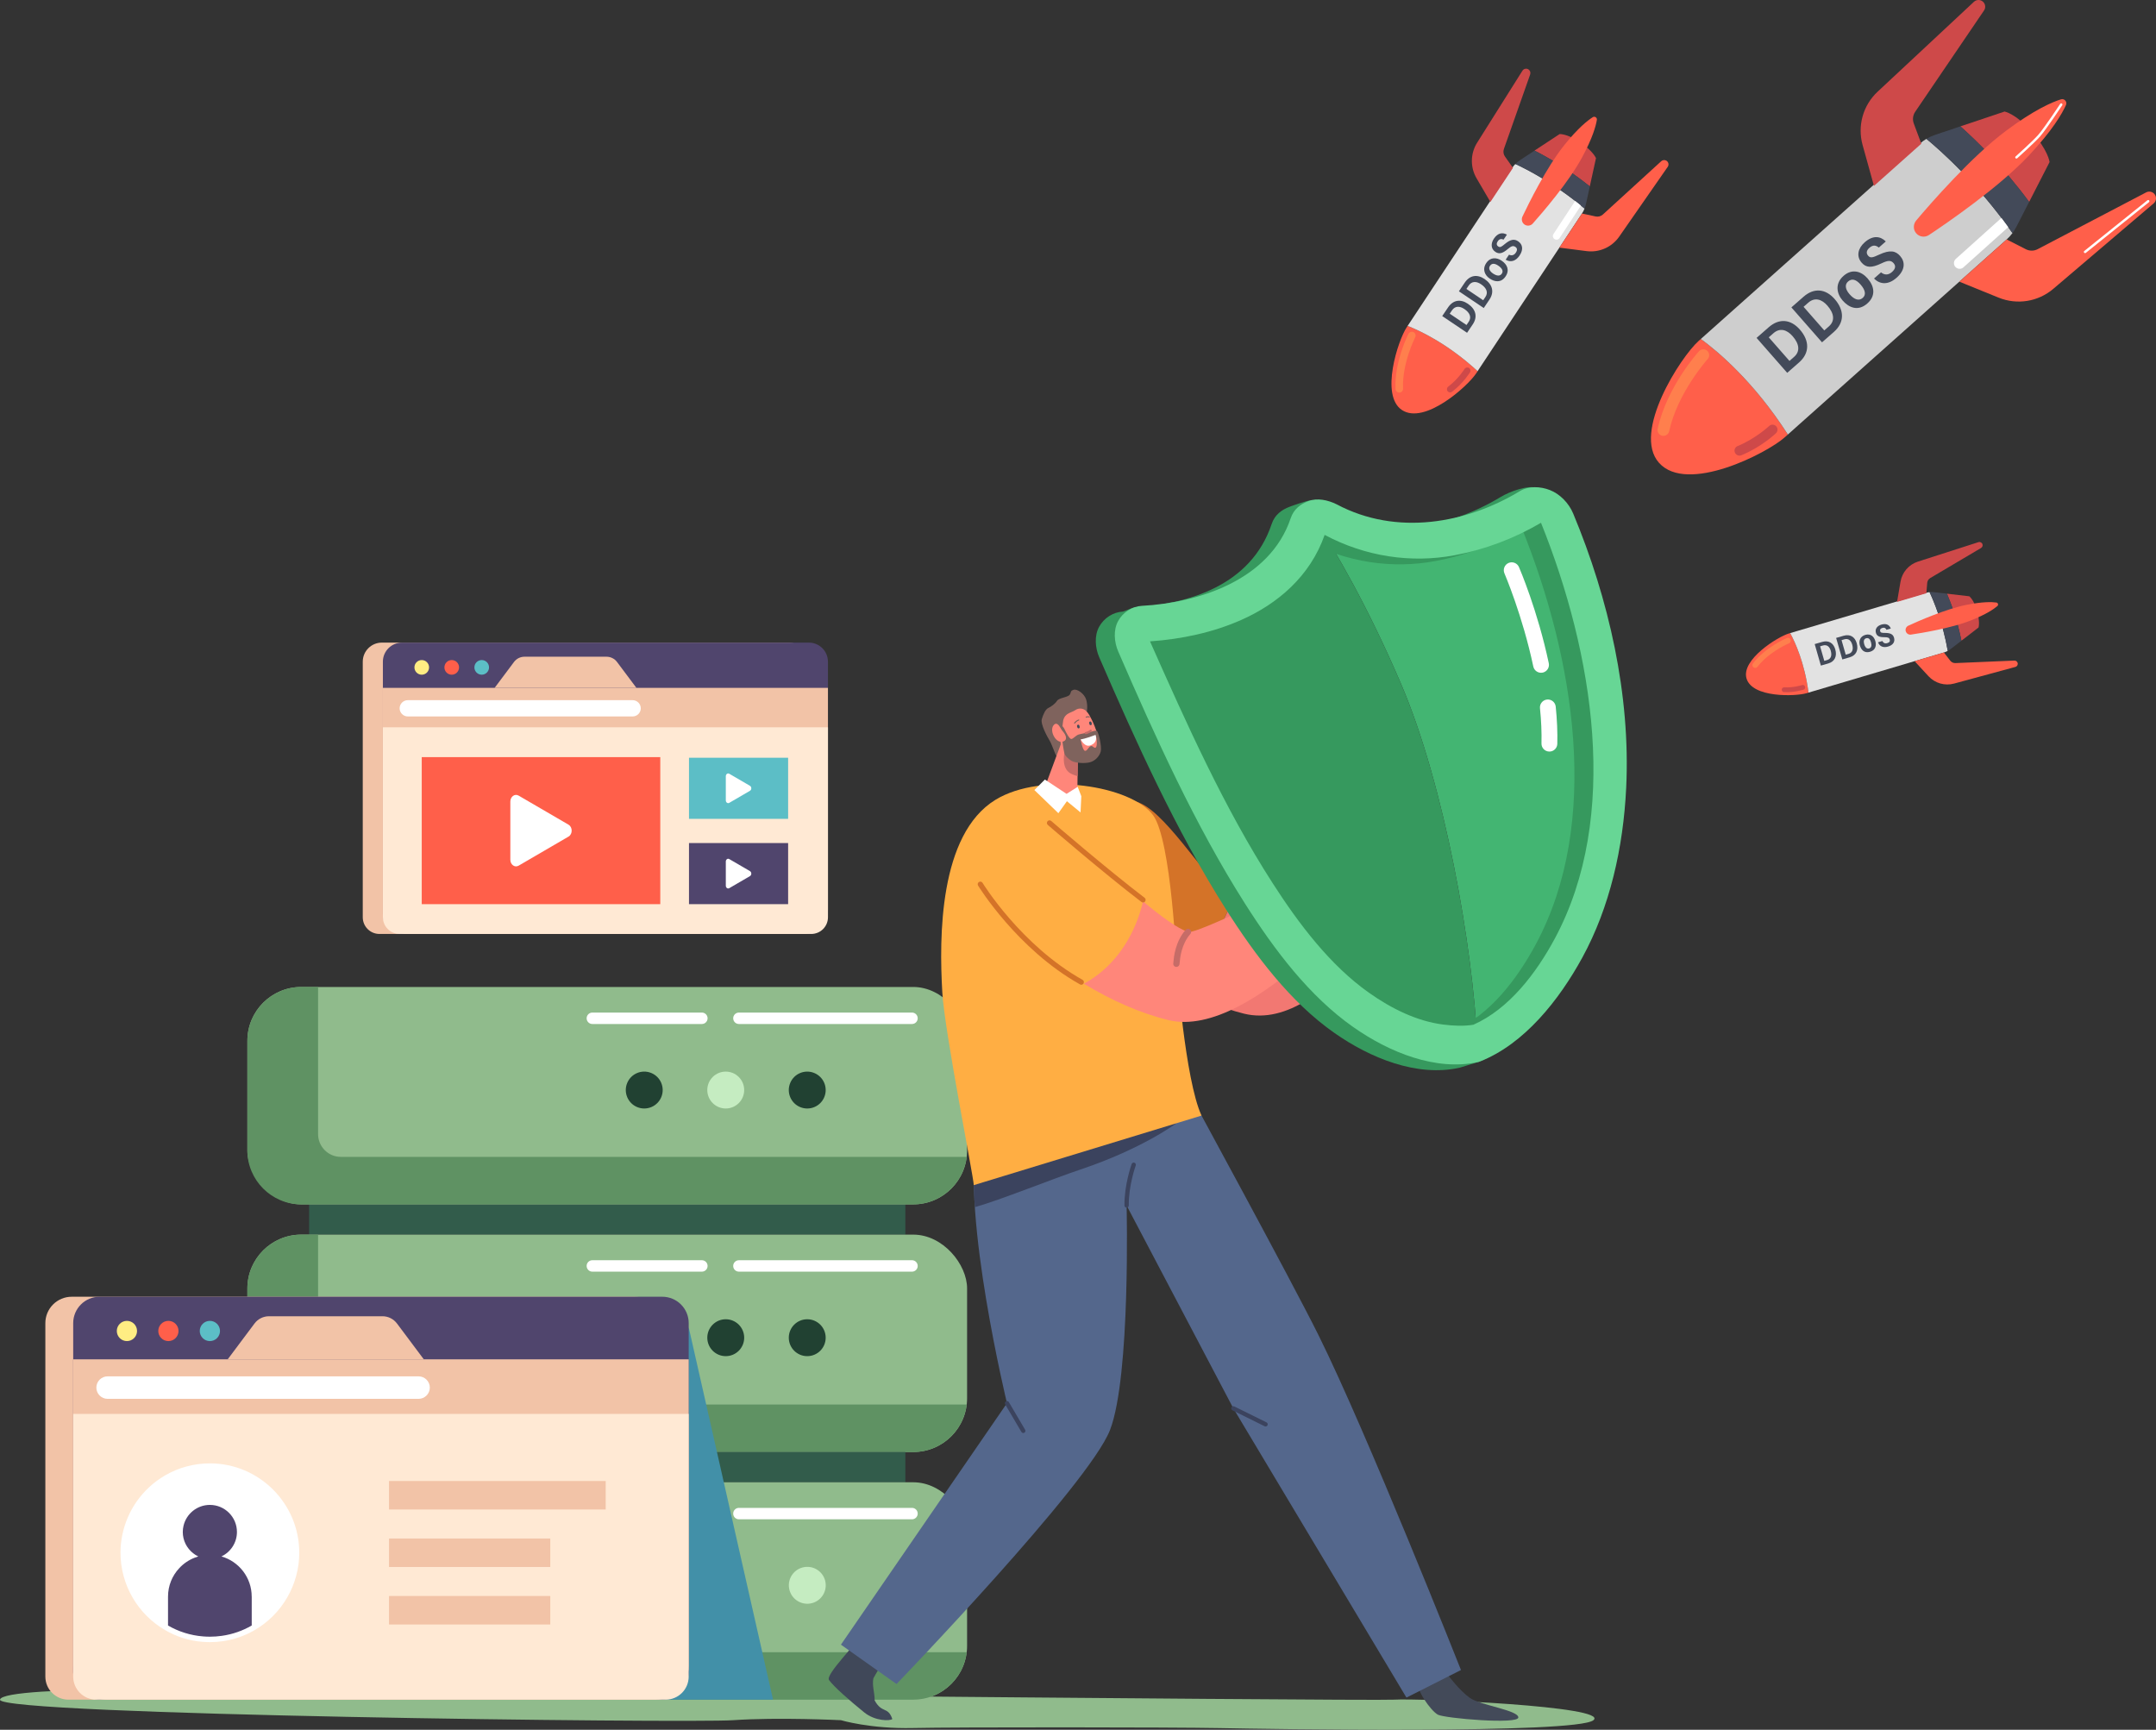 <?xml version="1.0" encoding="UTF-8"?> <svg xmlns="http://www.w3.org/2000/svg" id="Layer_2" data-name="Layer 2" viewBox="0 0 1425.86 1143.97"><rect x="0" y="0" width="1425.86" height="1143.97" fill="#333333" stroke="none"/><defs><style> .cls-1 { fill: #5f9263; } .cls-2 { fill: #fff; } .cls-3 { fill: #5cbec6; } .cls-4 { fill: #214132; } .cls-5 { fill: #54678c; } .cls-6 { fill: #e2e2e2; } .cls-7 { fill: #f2c3a7; } .cls-8 { fill: #f27872; } .cls-9 { fill: #ffae43; } .cls-10 { fill: #d47328; } .cls-11 { fill: #c66c67; } .cls-12 { fill: #67d695; } .cls-13 { fill: #325c4b; } .cls-14 { fill: #ffed83; } .cls-15 { fill: #7f635d; } .cls-16 { fill: #50456d; } .cls-17 { fill: #ff7f4d; } .cls-18 { fill: #c5ecc1; } .cls-19 { fill: #ffe9d4; } .cls-20 { fill: #404859; } .cls-21 { fill: #cecece; } .cls-22 { fill: #4290a8; } .cls-23 { fill: #3b435e; } .cls-24 { fill: #90bb8c; } .cls-25 { fill: #ff867a; } .cls-26 { fill: #43b572; } .cls-27 { fill: #ce4949; } .cls-28 { fill: #ff5f4a; } .cls-29 { fill: #434a59; } .cls-30 { fill: #36995e; } </style></defs><g id="Layer_1-2" data-name="Layer 1"><g><g><g><path class="cls-28" d="m1182.4,287.37l-2.14,1.9c-11.74,10.46-64.53,37.63-83.08,16.81-18.01-20.2,14.47-70.15,26.21-80.62l1.45-1.3c11.61,8.52,35.29,28.47,57.56,63.19Z"></path><path class="cls-21" d="m1124.84,224.17l144.99-129.26c1.3-1.16,2.7-2.19,4.18-3.09,9.29,7.68,34.07,29.6,56.93,62.34-1.14,1.53-2.43,2.94-3.85,4.21l-118.49,105.63-20.65,18.41-5.55,4.95c-22.28-34.72-45.95-54.68-57.56-63.19Z"></path></g><g><path class="cls-27" d="m1296.5,83.57l29.21-9.8s7.29,1.32,17.61,12.89c11.25,12.62,12.16,20.5,12.16,20.5l-13.51,26.37c-17.14-23.24-34.69-40.36-45.46-49.95Z"></path><path class="cls-29" d="m1330.95,154.17c-22.86-32.74-47.64-54.66-56.93-62.34,1.76-1.06,3.64-1.94,5.6-2.6l16.89-5.67c10.77,9.59,28.32,26.71,45.46,49.95l-8.55,16.67c-.71,1.39-1.54,2.72-2.47,3.97Z"></path></g><path class="cls-28" d="m1275.7,155.43c-2.78,1.85-6.54,1.27-8.63-1.39-1.91-2.43-1.76-5.89.23-8.26,9.66-11.44,36.61-42.36,59.67-59.5,18.32-13.62,29.99-18.69,36.03-20.58,2.25-.71,4.29,1.58,3.33,3.74-2.57,5.78-8.95,16.79-24.57,33.44-19.73,21.01-53.69,44.33-66.06,52.55Z"></path><path class="cls-28" d="m1295.79,186.28l26.03,10.57c12.18,4.94,26.09,2.7,36.1-5.82l66.38-56.51c1.89-1.61,2.09-4.46.43-6.32h0c-1.35-1.52-3.56-1.92-5.36-.98l-71.78,37.57c-2.44,1.28-5.35,1.29-7.8.04l-12.7-6.47-31.3,27.91Z"></path><path class="cls-27" d="m1239.33,122.94l-7.52-27.07c-3.52-12.66.3-26.23,9.91-35.2l63.73-59.48c1.82-1.7,4.67-1.56,6.33.29h0c1.35,1.52,1.5,3.76.36,5.43l-45.53,67.01c-1.55,2.28-1.9,5.17-.94,7.75l4.98,13.36-31.3,27.91Z"></path><path class="cls-2" d="m1333.32,104.84c-.13-.04-.25-.12-.35-.23-.3-.33-.27-.84.06-1.13.12-.1,11.71-10.53,15.06-14.41,4.01-4.65,14.32-20.2,14.42-20.36.24-.37.74-.47,1.11-.23.37.24.47.74.23,1.11-.43.64-10.47,15.79-14.55,20.52-3.42,3.96-14.73,14.12-15.21,14.55-.22.2-.52.25-.78.17Z"></path><path class="cls-2" d="m1378.7,167.37c-.15-.05-.28-.13-.38-.26-.28-.35-.22-.85.12-1.13l41.74-33.52c.35-.28.85-.22,1.13.12.28.35.22.85-.12,1.13l-41.74,33.52c-.22.18-.5.22-.75.14Z"></path><path class="cls-2" d="m1298.5,176.82c-1.03.92-2.43,1.18-3.66.78-.62-.2-1.19-.55-1.65-1.07-1.39-1.54-1.26-3.92.28-5.31l30.17-27.09c1.5,1.98,3,4,4.49,6.07l-29.64,26.62Z"></path><path class="cls-17" d="m1098.92,288.06c.12.04.24.07.36.1,2.09.45,4.15-.87,4.61-2.96,5.53-25.43,25.27-47.51,25.47-47.73,1.43-1.59,1.31-4.04-.28-5.47-1.59-1.43-4.04-1.31-5.47.28-.87.96-21.33,23.85-27.3,51.28-.43,1.97.72,3.91,2.6,4.51Z"></path><path class="cls-27" d="m1149.41,301.17c.71.23,1.5.21,2.24-.09,13.08-5.34,22.48-14.19,22.87-14.56,1.32-1.25,1.37-3.33.12-4.65-1.25-1.32-3.33-1.37-4.65-.12h0c-.09.08-8.94,8.39-20.83,13.24-1.68.69-2.49,2.61-1.8,4.29.38.94,1.15,1.6,2.05,1.89Z"></path><g><path class="cls-29" d="m1161.71,223.46l8.03-7.04c7.02-6.15,14.64-5.24,20.58,1.53,6.58,7.51,6.5,15.59-.51,21.74l-7.85,6.88-20.25-23.1Zm21.74,15.24l3.06-2.68c4.09-3.58,3.56-8.53-1-13.73-3.76-4.29-8.39-5.67-12.66-1.92l-3.09,2.71,13.7,15.62Z"></path><path class="cls-29" d="m1184.73,203.28l8.03-7.04c7.02-6.15,14.64-5.24,20.58,1.53,6.58,7.51,6.5,15.59-.51,21.74l-7.85,6.88-20.25-23.1Zm21.74,15.24l3.06-2.68c4.09-3.58,3.56-8.53-1-13.73-3.76-4.29-8.39-5.67-12.66-1.92l-3.09,2.71,13.7,15.62Z"></path><path class="cls-29" d="m1235.1,184.11c4.46,5.09,5.72,11.43-.21,16.63-6.09,5.34-12.15,2.72-16.28-2-3.81-4.35-5.36-11.07.63-16.32,5.62-4.93,11.72-3.04,15.86,1.69Zm-11.94,10.44c3.26,3.72,6.31,4.6,8.75,2.46,2.3-2.01,1.82-5.12-1.41-8.81-3.03-3.46-5.8-4.21-8.3-2.02-2.32,2.03-1.83,5.18.97,8.37Z"></path><path class="cls-29" d="m1244,180.11c2.17,1.81,4.74,1.98,7.2-.18,2.63-2.31,2.55-4.26,1.12-5.89-1.84-2.1-3.86-1.85-8.03.13-6.65,3.21-10.17,2.89-13.09-.45-3.76-4.28-2.38-9.63,2.02-13.49,5.54-4.86,10.41-4.03,13.94-.55l-4.62,4.05c-1.78-1.45-3.74-2.02-6.2.13-2.07,1.82-2.25,3.67-.84,5.28,1.51,1.72,3.1,1.2,7.21-.72,7.41-3.45,11.02-2.45,13.93.87,3.3,3.77,3.62,9.17-2.43,14.48-5.04,4.42-10.54,4.75-14.84.42l4.65-4.08Z"></path></g></g><g><g><path class="cls-28" d="m977.23,245.46l-1.02,1.54c-5.6,8.46-34.05,34.09-49.04,24.16-14.56-9.64-2.52-46.13,3.07-54.59l.69-1.05c8.64,3.4,26.69,11.95,46.3,29.94Z"></path><path class="cls-6" d="m930.93,215.53l69.14-104.47c.62-.94,1.32-1.81,2.1-2.61,7.05,3.26,26.12,12.85,45.76,29.5-.46,1.14-1.03,2.23-1.71,3.26l-56.51,85.37-9.85,14.88-2.65,4c-19.61-17.99-37.65-26.54-46.3-29.94Z"></path></g><g><path class="cls-27" d="m1014.84,99.59l16.6-10.92s4.77-.38,13.1,5.14c9.09,6.02,10.96,10.78,10.96,10.78l-4.09,18.67c-14.51-11.67-28.28-19.46-36.57-23.67Z"></path><path class="cls-29" d="m1047.94,137.95c-19.64-16.65-38.71-26.25-45.76-29.5.92-.95,1.95-1.81,3.07-2.54l9.6-6.31c8.3,4.21,22.06,12,36.57,23.67l-2.59,11.81c-.22.99-.51,1.95-.89,2.88Z"></path></g><path class="cls-28" d="m1013.7,147.83c-1.43,1.61-3.87,1.87-5.61.56-1.59-1.2-2.07-3.39-1.21-5.19,4.14-8.72,15.86-32.44,27.42-46.93,9.18-11.51,15.63-16.59,19.08-18.77,1.29-.81,2.94.28,2.7,1.78-.65,4.03-2.82,11.95-9.82,24.9-8.84,16.35-26.18,36.48-32.55,43.64Z"></path><path class="cls-28" d="m1031.31,163.76l17.98,2.31c8.41,1.08,16.72-2.61,21.56-9.57l32.09-46.16c.91-1.32.57-3.13-.77-4.01h0c-1.09-.72-2.54-.61-3.5.27l-38.58,35.24c-1.31,1.2-3.12,1.69-4.86,1.31l-8.99-1.95-14.93,22.55Z"></path><path class="cls-27" d="m985.67,133.56l-9.15-15.64c-4.28-7.32-4.13-16.41.39-23.58l29.95-47.58c.85-1.36,2.66-1.74,3.99-.86h0c1.09.72,1.55,2.1,1.12,3.33l-17.37,49.28c-.59,1.68-.33,3.53.69,4.99l5.3,7.51-14.93,22.55Z"></path><path class="cls-2" d="m1031.44,157.42c-.49.75-1.32,1.13-2.15,1.09-.42-.02-.83-.15-1.21-.39-1.12-.73-1.43-2.24-.7-3.36l14.35-21.86c1.26.99,2.53,2,3.8,3.04l-14.1,21.48Z"></path><path class="cls-17" d="m925.28,259.63c.08,0,.16,0,.24,0,1.38-.06,2.45-1.23,2.39-2.61-.74-16.77,7.94-33.79,8.03-33.96.63-1.23.15-2.73-1.07-3.37-1.23-.63-2.73-.15-3.37,1.07-.38.74-9.38,18.39-8.58,36.47.06,1.3,1.09,2.32,2.37,2.39Z"></path><path class="cls-27" d="m958.93,259.5c.48.02.97-.11,1.38-.42,7.28-5.48,11.68-12.55,11.87-12.84.62-1,.31-2.3-.69-2.92-1-.62-2.3-.31-2.92.69h0c-.04.07-4.19,6.7-10.81,11.69-.94.7-1.12,2.03-.42,2.97.39.52.98.81,1.59.84Z"></path><g><path class="cls-29" d="m953.81,209.02l3.85-5.71c3.36-4.99,8.27-5.68,13.08-2.44,5.34,3.6,6.62,8.65,3.26,13.64l-3.76,5.58-16.43-11.07Zm16.06,5.92l1.47-2.17c1.96-2.91.81-5.91-2.88-8.4-3.05-2.06-6.16-2.16-8.21.89l-1.48,2.2,11.11,7.49Z"></path><path class="cls-29" d="m964.84,192.64l3.85-5.71c3.36-4.99,8.27-5.68,13.08-2.44,5.34,3.6,6.62,8.65,3.26,13.64l-3.76,5.58-16.43-11.07Zm16.06,5.92l1.47-2.17c1.96-2.91.81-5.91-2.88-8.4-3.05-2.06-6.16-2.16-8.21.89l-1.48,2.2,11.11,7.49Z"></path><path class="cls-29" d="m993.1,172.4c3.62,2.44,5.45,6.19,2.6,10.41-2.92,4.33-7.13,3.69-10.48,1.43-3.09-2.08-5.16-6.02-2.29-10.28,2.69-4,6.81-3.83,10.17-1.56Zm-5.73,8.47c2.65,1.78,4.69,1.83,5.86.09,1.1-1.63.29-3.49-2.33-5.26-2.46-1.66-4.31-1.67-5.51.11-1.11,1.65-.29,3.53,1.98,5.06Z"></path><path class="cls-29" d="m997.99,168.44c1.65.77,3.28.45,4.46-1.3,1.26-1.87.89-3.07-.27-3.86-1.49-1.01-2.71-.52-4.99,1.4-3.62,3.1-5.86,3.48-8.24,1.88-3.05-2.05-3.07-5.61-.96-8.74,2.66-3.94,5.83-4.23,8.6-2.64l-2.22,3.29c-1.35-.61-2.67-.64-3.85,1.1-.99,1.47-.8,2.66.34,3.43,1.23.83,2.13.24,4.37-1.64,4.05-3.37,6.47-3.34,8.83-1.75,2.68,1.81,3.77,5.13.87,9.43-2.42,3.59-5.79,4.7-9.18,2.71l2.23-3.31Z"></path></g></g><g><g><path class="cls-28" d="m1196.05,458.05l-1.32.39c-7.26,2.15-35.85,3.16-39.67-9.72-3.71-12.5,20.7-27.61,27.97-29.77l.9-.27c3.32,6.1,9.54,19.65,12.13,39.36Z"></path><path class="cls-6" d="m1183.92,418.69l89.73-26.6c.8-.24,1.63-.4,2.46-.49,2.47,5.25,8.78,19.9,12.03,38.86-.81.43-1.66.78-2.54,1.04l-73.33,21.74-12.78,3.79-3.44,1.02c-2.59-19.71-8.81-33.26-12.13-39.36Z"></path></g><g><path class="cls-27" d="m1287.61,392.62l14.75,1.72s2.91,2.07,5.03,9.23c2.32,7.81,1.09,11.43,1.09,11.43l-11.3,8.72c-2.7-13.65-6.84-24.71-9.57-31.11Z"></path><path class="cls-29" d="m1288.14,430.47c-3.25-18.96-9.55-33.6-12.03-38.86.99-.1,1.98-.1,2.97.02l8.52.99c2.73,6.39,6.87,17.46,9.57,31.11l-7.15,5.52c-.6.46-1.23.87-1.89,1.22Z"></path></g><path class="cls-28" d="m1263.8,419.68c-1.59.23-3.11-.79-3.48-2.38-.34-1.45.44-2.93,1.8-3.55,6.56-3.01,24.65-10.96,38.22-13.7,10.78-2.18,16.91-2,19.93-1.58,1.13.15,1.55,1.57.69,2.32-2.31,1.99-7.35,5.49-17.57,9.53-12.91,5.11-32.5,8.31-39.58,9.36Z"></path><path class="cls-28" d="m1266.22,437.25l9.18,9.95c4.29,4.65,10.82,6.53,16.93,4.87l40.53-11.01c1.16-.31,1.83-1.52,1.49-2.66h0c-.28-.94-1.16-1.57-2.14-1.53l-39,1.65c-1.33.06-2.6-.53-3.41-1.58l-4.21-5.43-19.37,5.74Z"></path><path class="cls-27" d="m1254.61,398.06l2.28-13.35c1.06-6.24,5.51-11.37,11.54-13.31l39.99-12.85c1.14-.37,2.36.28,2.7,1.42h0c.28.94-.12,1.94-.96,2.44l-33.6,19.87c-1.14.68-1.89,1.86-2,3.19l-.57,6.85-19.37,5.74Z"></path><path class="cls-17" d="m1159.52,441.22s.09.08.14.12c.82.63,1.99.47,2.62-.35,7.63-9.95,20.77-15.53,20.9-15.58.95-.4,1.4-1.49,1-2.44-.4-.95-1.49-1.4-2.44-1-.58.24-14.19,6.02-22.42,16.75-.59.77-.49,1.85.21,2.5Z"></path><path class="cls-27" d="m1178.84,457.3c.26.24.61.4.99.42,6.8.36,12.71-1.57,12.96-1.65.83-.28,1.28-1.17,1.01-2-.27-.83-1.17-1.28-2-1.01h0c-.06.02-5.62,1.82-11.8,1.5-.87-.05-1.62.63-1.66,1.5-.03.49.17.94.5,1.24Z"></path><g><path class="cls-29" d="m1200.14,425.95l4.94-1.42c4.32-1.24,7.46.72,8.66,4.89,1.33,4.62-.37,8.13-4.68,9.37l-4.83,1.39-4.09-14.23Zm6.35,11.1l1.88-.54c2.52-.72,3.3-2.99,2.38-6.19-.76-2.64-2.49-4.19-5.13-3.44l-1.9.55,2.77,9.62Z"></path><path class="cls-29" d="m1214.32,421.87l4.94-1.42c4.32-1.24,7.46.72,8.66,4.89,1.33,4.62-.37,8.13-4.68,9.37l-4.83,1.39-4.09-14.23Zm6.35,11.1l1.88-.54c2.52-.72,3.3-2.99,2.38-6.19-.76-2.64-2.49-4.19-5.13-3.44l-1.9.55,2.77,9.62Z"></path><path class="cls-29" d="m1240.21,423.85c.9,3.14.15,6.16-3.51,7.21-3.75,1.08-5.85-1.31-6.69-4.21-.77-2.68-.06-5.93,3.62-6.99,3.46-.99,5.73,1.08,6.57,3.99Zm-7.35,2.1c.66,2.29,1.81,3.3,3.31,2.87,1.41-.41,1.84-1.86,1.19-4.13-.61-2.13-1.67-3.03-3.21-2.58-1.43.41-1.86,1.88-1.3,3.85Z"></path><path class="cls-29" d="m1244.91,423.93c.58,1.23,1.66,1.83,3.18,1.4,1.62-.47,1.98-1.33,1.69-2.34-.37-1.29-1.31-1.6-3.53-1.59-3.56.03-5.02-.83-5.62-2.88-.76-2.64.94-4.68,3.65-5.46,3.41-.98,5.37.38,6.19,2.62l-2.85.82c-.48-1-1.22-1.65-2.73-1.22-1.28.37-1.73,1.14-1.45,2.13.31,1.06,1.1,1.16,3.29,1.16,3.94.02,5.31,1.2,5.89,3.24.67,2.32-.3,4.74-4.03,5.81-3.11.89-5.57-.09-6.56-2.86l2.87-.82Z"></path></g></g></g><path class="cls-24" d="m170.25,1117.88S1.63,1113.83,0,1124.05c-1.62,10.22,455.16,15.61,484.9,13.57s71.25,0,71.25,0c0,0,19.5,5.84,47.7,5.18,28.21-.66,172.52-.55,202.7.05,30.18.6,236.07,4.02,247.26-5.23,11.19-9.25-115.41-14.61-131.81-13.57-16.4,1.04-751.76-6.18-751.76-6.18Z"></path><g><rect class="cls-13" x="204.43" y="796.49" width="394.32" height="20.01" transform="translate(803.18 1613) rotate(180)"></rect><g><rect class="cls-24" x="163.6" y="652.72" width="475.98" height="143.77" rx="35.59" ry="35.59"></rect><path class="cls-1" d="m199.19,652.72h11.17v97.32c0,8.28,6.77,15.05,15.05,15.05h413.91c-2.09,17.62-17.18,31.41-35.34,31.41H199.19c-19.58,0-35.59-16.02-35.59-35.59v-72.58c0-19.58,16.02-35.59,35.59-35.59Z"></path><circle class="cls-4" cx="533.86" cy="720.89" r="12.2" transform="translate(-336.45 938.24) rotate(-67.5)"></circle><circle class="cls-18" cx="479.97" cy="720.89" r="12.2" transform="translate(-369.17 550.53) rotate(-45)"></circle><circle class="cls-4" cx="426.07" cy="720.89" r="12.2" transform="translate(-403 838.65) rotate(-67.5)"></circle><path class="cls-2" d="m488.68,677.21h114.46c2.09,0,3.78-1.69,3.78-3.78s-1.69-3.78-3.78-3.78h-114.46c-2.09,0-3.78,1.69-3.78,3.78s1.69,3.78,3.78,3.78Z"></path><path class="cls-2" d="m391.75,677.21h72.43c2.09,0,3.78-1.69,3.78-3.78s-1.69-3.78-3.78-3.78h-72.43c-2.09,0-3.78,1.69-3.78,3.78s1.69,3.78,3.78,3.78Z"></path></g><g><rect class="cls-24" x="163.6" y="816.5" width="475.98" height="143.77" rx="35.59" ry="35.59"></rect><path class="cls-1" d="m199.19,816.5h11.17v97.32c0,8.28,6.77,15.05,15.05,15.05h413.91c-2.09,17.62-17.18,31.41-35.34,31.41H199.19c-19.58,0-35.59-16.02-35.59-35.59v-72.58c0-19.58,16.02-35.59,35.59-35.59Z"></path><circle class="cls-4" cx="533.86" cy="884.67" r="12.2"></circle><circle class="cls-4" cx="479.97" cy="884.67" r="12.2"></circle><circle class="cls-18" cx="426.07" cy="884.67" r="12.2"></circle><path class="cls-2" d="m488.68,840.99h114.46c2.09,0,3.78-1.69,3.78-3.78s-1.69-3.78-3.78-3.78h-114.46c-2.09,0-3.78,1.69-3.78,3.78s1.69,3.78,3.78,3.78Z"></path><path class="cls-2" d="m391.75,840.99h72.43c2.09,0,3.78-1.69,3.78-3.78s-1.69-3.78-3.78-3.78h-72.43c-2.09,0-3.78,1.69-3.78,3.78s1.69,3.78,3.78,3.78Z"></path></g><rect class="cls-13" x="204.43" y="960.27" width="394.32" height="20.01" transform="translate(803.18 1940.56) rotate(180)"></rect><g><rect class="cls-24" x="163.6" y="980.28" width="475.98" height="143.77" rx="35.59" ry="35.59"></rect><path class="cls-1" d="m199.19,980.28h11.17v97.32c0,8.28,6.77,15.05,15.05,15.05h413.91c-2.09,17.62-17.18,31.41-35.34,31.41H199.19c-19.58,0-35.59-16.02-35.59-35.59v-72.58c0-19.58,16.02-35.59,35.59-35.59Z"></path><circle class="cls-18" cx="533.86" cy="1048.45" r="12.2" transform="translate(-161.05 99.05) rotate(-9.22)"></circle><circle class="cls-4" cx="479.97" cy="1048.45" r="12.2" transform="translate(-228.04 138.32) rotate(-13.28)"></circle><circle class="cls-4" cx="426.07" cy="1048.45" r="12.2" transform="translate(-162.44 81.79) rotate(-9.22)"></circle><path class="cls-2" d="m488.68,1004.77h114.46c2.09,0,3.78-1.69,3.78-3.78s-1.69-3.78-3.78-3.78h-114.46c-2.09,0-3.78,1.69-3.78,3.78s1.69,3.78,3.78,3.78Z"></path><path class="cls-2" d="m391.75,1004.77h72.43c2.09,0,3.78-1.69,3.78-3.78s-1.69-3.78-3.78-3.78h-72.43c-2.09,0-3.78,1.69-3.78,3.78s1.69,3.78,3.78,3.78Z"></path></g></g><polygon class="cls-22" points="455.47 877.79 511.25 1124.05 397.76 1124.05 455.47 877.79"></polygon><g><path class="cls-7" d="m419.6,857.58H47.44c-9.64,0-17.45,7.81-17.45,17.45v60.01h0v173.75c0,8.43,6.83,15.26,15.26,15.26h376.53c8.43,0,15.26-6.83,15.26-15.26v-233.76c0-9.64-7.81-17.45-17.45-17.45Z"></path><g><g><path class="cls-16" d="m438.02,857.58H65.86c-9.64,0-17.45,7.81-17.45,17.45v230.92c0,10,8.1,18.1,18.1,18.1h370.86c10,0,18.1-8.1,18.1-18.1v-230.92c0-9.64-7.81-17.45-17.45-17.45Z"></path><path class="cls-7" d="m48.41,898.96v202.9c0,12.26,9.94,22.2,22.2,22.2h362.66c12.26,0,22.2-9.94,22.2-22.2v-202.9H48.41Z"></path><path class="cls-7" d="m262.53,875.27c-2.26-3.02-5.8-4.79-9.57-4.79h-75.06c-3.77,0-7.31,1.78-9.57,4.79l-17.73,23.69h129.67l-17.73-23.69Z"></path><g><circle class="cls-14" cx="83.94" cy="880.22" r="6.69"></circle><path class="cls-28" d="m111.37,873.53c-3.7,0-6.69,3-6.69,6.69s3,6.69,6.69,6.69,6.69-3,6.69-6.69-3-6.69-6.69-6.69Z"></path><path class="cls-3" d="m138.8,873.53c-3.7,0-6.69,3-6.69,6.69s3,6.69,6.69,6.69,6.69-3,6.69-6.69-3-6.69-6.69-6.69Z"></path></g><path class="cls-19" d="m48.41,935.04v173.75c0,8.43,6.83,15.26,15.26,15.26h376.53c8.43,0,15.26-6.83,15.26-15.26v-173.75H48.41Z"></path><path class="cls-2" d="m276.82,910.23H71.16c-4.09,0-7.44,3.35-7.44,7.44s3.35,7.44,7.44,7.44h205.67c4.09,0,7.44-3.35,7.44-7.44s-3.35-7.44-7.44-7.44Z"></path></g><g><path class="cls-2" d="m138.8,1086c-1.52,0-3.15-.07-4.84-.2-8.79-.7-17.08-3.29-24.64-7.69-18.27-10.51-29.63-30.14-29.63-51.22,0-16.3,6.8-32,18.67-43.08,3.18-3.03,6.78-5.73,10.68-7.98,8.97-5.26,19.27-8.05,29.76-8.05,32.6,0,59.11,26.52,59.11,59.11,0,21.08-11.36,40.71-29.64,51.23-6.5,3.77-13.58,6.22-21.01,7.27-2.7.4-5.56.61-8.45.61Z"></path><path class="cls-16" d="m166.48,1055.9v19.1c-5.97,3.46-12.63,5.83-19.73,6.83-2.58.38-5.25.57-7.95.57-1.53,0-3.06-.07-4.56-.19-8.36-.67-16.22-3.2-23.12-7.21v-19.1c0-7.26,2.79-13.85,7.38-18.77,2.79-3.03,6.28-5.44,10.22-6.97.79-.33,1.6-.6,2.41-.84-1.24-.57-2.39-1.29-3.44-2.15-4.13-3.27-6.81-8.33-6.81-14.02,0-1.41.17-2.77.48-4.06,1.84-7.93,8.96-13.85,17.43-13.85,9.89,0,17.91,8.02,17.91,17.91,0,7.14-4.2,13.3-10.25,16.17,11.56,3.32,20.01,13.95,20.01,26.58Z"></path></g><g><rect class="cls-7" x="257.28" y="979.44" width="143.3" height="18.84"></rect><rect class="cls-7" x="257.28" y="1017.47" width="106.65" height="18.84"></rect><rect class="cls-7" x="257.28" y="1055.49" width="106.65" height="18.84"></rect></g></g></g><g><path class="cls-7" d="m521.63,424.98H252.53c-6.97,0-12.62,5.65-12.62,12.62v43.39h0v125.63c0,6.1,4.94,11.04,11.04,11.04h272.26c6.1,0,11.04-4.94,11.04-11.04v-169.02c0-6.97-5.65-12.62-12.62-12.62Z"></path><g><path class="cls-16" d="m534.94,424.98h-269.1c-6.97,0-12.62,5.65-12.62,12.62v166.97c0,7.23,5.86,13.09,13.09,13.09h268.16c7.23,0,13.09-5.86,13.09-13.09v-166.97c0-6.97-5.65-12.62-12.62-12.62Z"></path><path class="cls-7" d="m253.23,454.9v146.71c0,8.86,7.19,16.05,16.05,16.05h262.23c8.86,0,16.05-7.19,16.05-16.05v-146.71H253.23Z"></path><path class="cls-7" d="m408.05,437.77c-1.63-2.18-4.2-3.46-6.92-3.46h-54.27c-2.72,0-5.29,1.28-6.92,3.46l-12.82,17.13h93.76l-12.82-17.13Z"></path><g><circle class="cls-14" cx="278.92" cy="441.36" r="4.84"></circle><circle class="cls-28" cx="298.75" cy="441.36" r="4.84"></circle><circle class="cls-3" cx="318.58" cy="441.36" r="4.84"></circle></g><path class="cls-19" d="m253.23,480.99v125.63c0,6.1,4.94,11.04,11.04,11.04h272.26c6.1,0,11.04-4.94,11.04-11.04v-125.63H253.23Z"></path><path class="cls-2" d="m418.39,463.05h-148.71c-2.96,0-5.38,2.42-5.38,5.38s2.42,5.38,5.38,5.38h148.71c2.96,0,5.38-2.42,5.38-5.38s-2.42-5.38-5.38-5.38Z"></path></g><g><rect class="cls-28" x="278.92" y="500.71" width="157.75" height="97.24"></rect><path class="cls-2" d="m375.99,545.39l-33.01-19.23c-2.51-1.46-5.47.66-5.47,3.94v38.46c0,3.27,2.95,5.4,5.47,3.94l33.01-19.23c2.78-1.62,2.78-6.25,0-7.87Z"></path></g><g><rect class="cls-3" x="455.66" y="501.12" width="65.56" height="40.41"></rect><path class="cls-2" d="m496,519.69l-13.72-7.99c-1.04-.61-2.27.28-2.27,1.64v15.98c0,1.36,1.23,2.24,2.27,1.64l13.72-7.99c1.16-.67,1.16-2.6,0-3.27Z"></path></g><g><rect class="cls-16" x="455.66" y="557.54" width="65.56" height="40.41"></rect><path class="cls-2" d="m496,576.11l-13.72-7.99c-1.04-.61-2.27.28-2.27,1.64v15.98c0,1.36,1.23,2.24,2.27,1.64l13.72-7.99c1.16-.67,1.16-2.6,0-3.27Z"></path></g></g><g><path class="cls-10" d="m814.69,596.03c-20.8-19.76-45.42-61.11-63.28-65.85-22.21-5.89-37.08,19.62-35.21,31.24,4.69,29.15,27.88,64.76,61.08,87.96,19.31-12.83,31.75-39,37.41-53.35Z"></path><path class="cls-8" d="m926.22,556.17s-89.64,52.02-97.18,49.62c-4.45-1.42-9.29-4.95-14.35-9.76-5.66,14.35-18.1,40.52-37.41,53.35,13.66,9.54,29.02,16.99,45.48,21.01,56.49,13.8,111.66-93.44,111.66-93.44,0,0,7.28-13.45-8.2-20.77Z"></path><path class="cls-25" d="m900.37,564.85s6.91-5.27,10.21-12.37,11.02-8.32,13.18-6.56-5.72,19.77-15.38,23.14c-9.66,3.37-8-4.22-8-4.22Z"></path><path class="cls-25" d="m912.67,556s13.66-11.6,17.91-12.8c4.25-1.2,7.6,4.51,8.18,5.45.58.94,3.08,4.2,3.15,6.71s.41,6.53,1.93,10.21,1.49,4.17-.31,5.63-32.32,12.74-37.23,10.48-6.14-7.99-5.62-10.41c.52-2.43,11.99-15.27,11.99-15.27Z"></path><path class="cls-20" d="m578.45,1124.57c0-5.68-1.81-9.68-.85-14.62.06-.33,8.96-15.25,9.27-15.67,1.34-1.78.45-12.79-4.76-10.95-10.27,3.62-7.46-8.94-9.52-5.71-6.14,9.62-26.9,29.88-24.31,33.45,3.18,4.38,13.19,13.24,23.24,21.38,7.39,5.98,17.19,5.69,18.61,4.42-2.84-8.51-6.85-3.48-11.67-12.3Z"></path><path class="cls-29" d="m957.59,1107.75s7.76,10.45,14.62,15.22c6.86,4.77,31.93,8.06,31.93,12.83s-48.35.6-53.12-1.79c-4.77-2.39-15.76-18.1-12.48-21.69,3.28-3.58,18-5.93,19.04-4.58Z"></path><path class="cls-5" d="m665.96,927.97s-30.13-124.44-19.8-176.07c.24-1.2,4.46-28.68,5.16-30.46,5.71,2.52,134.43,0,134.43,0,0,0,68.1,125.04,86.15,161.38,32.24,64.88,94.31,221.62,94.31,221.62l-36.06,18.24-114.47-191.27-70.6-134.17s2.75,112.71-10.94,148.38c-13.78,35.91-141.22,168.08-141.22,168.08l-36.77-26.03,109.81-159.69Z"></path><path class="cls-23" d="m730.39,726.39l-85.79,36.94c-.88,10.28-.73,22.27.1,35.01,16.9-4.75,50.92-18.56,69.87-24.91,41.16-13.8,63.61-30.7,63.61-30.7l-47.79-16.34Z"></path><path class="cls-9" d="m762.62,539.18c-14.16-19.45-73.3-29.21-104.29-10.23-37.38,22.89-37.26,91.11-35.14,127.27,1.54,26.24,20.54,121.28,20.82,127.55l150.61-46c-10.9-23.53-16.44-98.97-16.44-98.97,0,0-3.37-82.87-15.56-99.62Z"></path><path class="cls-23" d="m676.73,947.7c.25,0,.49-.06.72-.2.68-.4.91-1.27.51-1.95l-10.77-18.3c-.4-.68-1.27-.91-1.95-.51-.68.4-.91,1.27-.51,1.95l10.77,18.3c.27.45.74.7,1.23.7Z"></path><path class="cls-23" d="m836.98,943.37c.53,0,1.03-.29,1.28-.79.35-.71.06-1.56-.65-1.91l-21.3-10.54c-.71-.35-1.56-.06-1.91.65-.35.71-.06,1.56.65,1.91l21.3,10.54c.2.1.42.15.63.15Z"></path><path class="cls-23" d="m745.08,798.66s.01,0,.02,0c.79-.01,1.42-.66,1.41-1.45-.18-13,4.55-26.31,4.6-26.44.27-.74-.12-1.56-.86-1.83-.74-.27-1.56.12-1.83.86-.2.56-4.95,13.93-4.76,27.45.01.78.65,1.41,1.43,1.41Z"></path><path class="cls-9" d="m755.93,596.12c-26.94-22.42-60.75-55.45-76.1-59.52-22.21-5.89-37.08,19.62-35.21,31.24,4.46,27.69,35.3,60.2,72.22,82.72,27.38-14.95,36.43-42.82,39.09-54.44Z"></path><path class="cls-25" d="m904.93,560.6s-111.69,58.09-119.23,55.69c-7.03-2.24-17.71-10.14-29.76-20.17-2.66,11.62-11.71,39.49-39.09,54.44,17.95,10.95,37.33,19.53,55.8,24.05,56.49,13.8,140.49-93.24,140.49-93.24,0,0,7.28-13.45-8.2-20.77Z"></path><path class="cls-11" d="m777.99,639.47c-.22,0-.44-.03-.66-.11-1.03-.34-1.62-1.42-1.36-2.46.02-.14.04-.37.06-.67.29-3.32,1.19-13.41,8.1-21.31.76-.86,2.07-.95,2.93-.2.86.76.95,2.07.2,2.93-6.02,6.88-6.82,15.95-7.09,18.94-.07.78-.1,1.11-.21,1.45-.29.87-1.1,1.42-1.97,1.42Zm-1.97-2.74s-.03.08-.04.13c.01-.04.02-.09.04-.13Z"></path><g><path class="cls-15" d="m718.78,470.66s.76-3.96-.42-7.94-6.12-7.4-8.44-6.51-1.25,1.31-2.43,3.17c-1.18,1.86-7.05,1.97-8.43,4.1s-3.98,3.88-5.79,4.75c-1.82.87-3.22,3.89-4.26,7.27s3.6,11.76,5.39,14.71c1.79,2.95,4.82,14.21,7.6,13.07,2.79-1.14,16.5-28.62,16.78-32.62Z"></path><g><path class="cls-25" d="m690.8,521.11c-.48,3.59,22.73,16.49,21.75.05l.05-4.28.22-19.82.03-2.32-10.21-5.47-11.83,31.85Z"></path><path class="cls-11" d="m704.31,496.25s-2.96,10.19,2.71,14.58c2,1.55,5.62,2.48,5.62,2.48l.18-16.25c-4.16-.4-8.51-.81-8.51-.81Z"></path></g><polygon class="cls-2" points="705.38 525.01 691.04 515.54 684.09 522.49 699.95 537.79 705.6 529.87 714.61 537.28 715.12 526.55 712.72 520.34 705.38 525.01"></polygon><path class="cls-25" d="m703.14,476.5l-1.71,13.01c-.45,5.47,3.11,9.85,6.99,11.96,4.1,2.23,8.11,2.39,13.35.91,4.37-1.24,5.99-5.87,5.07-11.71-1.19-7.58-4.43-14.22-6.37-17.68-.68-1.21-1.5-2.22-2.41-3.02-1.9-1.66-4.72-1.83-6.8-.41-2.94,2-6.9,1.84-8.12,6.95Z"></path><path class="cls-15" d="m702.14,479.74s1.38,1.1,2.14,3.01c.35.89,2.92,6,4.2,5.97,1.28-.03,3.05-2.43,4.88-2.96,1.83-.53,5.71-1.19,6.72-1.33,1.02-.14,4.27-1.75,5.35-1.04,1.08.71,3.36,10.43,2.55,13.56-.81,3.13-3.61,6.17-7.03,7.14-3.42.97-9.7.55-12.13-.81-2.43-1.36-4.53-3.51-4.98-5.47-.44-1.96-1.46-7.95-1.44-10.89s-1.62-7.49-.27-7.2Z"></path><g><path class="cls-11" d="m717.82,484.15c1.18-.25,2.21-.75,3.15-1.51.71-.58,1.47.62.77,1.19-1.01.83-2.2,1.4-3.48,1.67-.89.19-1.33-1.16-.44-1.35Z"></path><path class="cls-29" d="m712.86,479.29c.14-.03.59-.16.87.36.21.39.36.89.33,1.34-.04.53-.55.85-1.05.67-.68-.24-1.13-2.17-.15-2.37Z"></path><path class="cls-29" d="m720.86,477.18c.14-.03.59-.16.87.36.21.39.36.89.33,1.34-.04.53-.55.85-1.05.67-.68-.24-1.13-2.17-.15-2.37Z"></path></g><path class="cls-15" d="m720.51,474.49c-.07.02-.15.03-.23,0,0,0-1-.35-1.81.09-.17.09-.38.03-.47-.14-.09-.17-.03-.38.14-.47,1.09-.59,2.32-.15,2.37-.13.18.07.27.26.21.44-.04.1-.12.18-.22.21Z"></path><path class="cls-15" d="m710.78,478.55c-.1.03-.21.02-.31-.04-.16-.11-.2-.32-.09-.48,1.12-1.64,2.88-2.17,2.95-2.19.18-.05.38.05.43.23.05.18-.05.39-.23.43-.02,0-1.6.49-2.58,1.92-.04.06-.11.11-.18.13Z"></path><path class="cls-25" d="m714.66,489.02s1.23,6.88,2.73,7.48c1.49.6,2.53-2.8,4.05-3.09,1.52-.29,1.84,1.52,3.1,1.02,1.26-.49.9-6.01.34-7.08-.56-1.07-3.37,1.83-5.5,2.2-2.14.38-4.71-.54-4.71-.54Z"></path><path class="cls-25" d="m702.95,483.76c-.68-.78-1.23-1.64-1.72-2.55-.95-1.71-2.75-4.04-4.6-1.39-2.69,3.86,1.84,12.21,6.46,10.57,3.43-1.22,1.56-4.68-.14-6.64Z"></path><path class="cls-2" d="m714.66,489.02s3.8-.62,9.87-3.02c0,0,1.64,3.83-1.72,6.08-3.01,2.02-5.41,1.43-8.16-3.06Z"></path></g><path class="cls-10" d="m755.93,596.84c-.37,0-.74-.12-1.05-.35-24.99-19.05-61.55-50.61-61.92-50.93-.72-.63-.8-1.72-.18-2.44.63-.72,1.72-.8,2.44-.18.37.32,36.85,31.81,61.75,50.79.76.58.91,1.67.33,2.43-.34.45-.86.68-1.38.68Z"></path><path class="cls-10" d="m715.11,651.24c-.29,0-.58-.07-.85-.22-41.56-23.28-67.15-64.94-67.41-65.35-.5-.82-.24-1.88.58-2.38.82-.5,1.88-.24,2.38.58.25.41,25.4,41.31,66.14,64.13.84.47,1.13,1.52.67,2.36-.32.57-.91.89-1.51.89Z"></path><g><g><path class="cls-26" d="m926.42,451.93c-21.81-50.82-42.92-87.07-56.91-108.71,3.19-1.52,7.24-1.43,10.52.4,42.33,23.59,92.77,14.29,132.17-8.39,5.86-3.38,14.78.28,17.55,7.39,19.64,50.5,34.36,105.22,34.96,159.93.61,55.36-12.83,111.71-45.8,152.53-11.29,13.98-25.48,27.74-41.84,34.56-3.16-63.05-21.33-169.43-50.64-237.7Z"></path><path class="cls-30" d="m757.87,412.39c41.23-2.77,90.48-20.38,106.96-64.16.88-2.35,2.6-4.02,4.68-5.01,13.99,21.63,35.09,57.89,56.91,108.71,29.31,68.28,47.49,174.66,50.64,237.7-.27.11-.54.24-.81.35-15.95,3.33-33.87-.57-49.27-6.98-45.13-18.77-77.97-63.87-103.63-106.95-28.16-47.29-50.34-100.01-73.32-148.56-3.25-6.87,1.23-14.65,7.84-15.1Z"></path></g><g><path class="cls-30" d="m964.91,706.2c-27.92,6.07-58.7-6.43-82.52-23.16-29.03-20.38-52.01-50.83-71.63-81.71-33.06-52.06-59.26-110.15-83.78-166.62-2.72-6.27-3.34-14.24-.1-20.16,3.22-5.88,9.33-9.74,15.7-10.08.65-.03,6.57-2.65,7.22-2.69,36.34-2.35,77.55-14.56,91.19-55.19,2.09-6.24,6.66-9.46,11.94-11.47,1.81-.69,11.52-4.13,13.55-4.14,4.26-.02,1.06,4.42,4.95,6.37h0c39.78,21.14,86.02,12.54,121.12-8.73,5.8-3.51,18.28-8.25,24.67-5.76,6.65,2.59,7.73,13.65,10.61,20.55,23.58,56.49,38.03,120,35.06,181.41-1.91,39.57-10.77,78.9-29,112.25-15.35,28.08-26.96,53.82-56.41,65.31-.22.08-11.78,3.6-12,3.68-.23.05-.34.08-.56.14Zm-15.64-335.16c-28.45,5.33-58.7.95-85.79-13.49-9.6,27.46-31.25,45.66-55.1,56.23-18.79,8.33-39.5,12.74-60.4,14.19,24.25,54.53,48.91,109.83,81.05,159.82,17.56,27.31,38.11,54.38,63.66,72.48,14.97,10.6,31.85,18.93,49.26,21.12,6.57.83,13.3,1.16,19.87.12,23.55-10.43,41.48-33.94,53.86-56.97,43.4-80.74,25.59-188.66-9.11-275-17.85,10.47-37.17,17.74-57.3,21.51Z"></path><path class="cls-12" d="m977.48,702.39c-27.92,6.07-58.7-6.43-82.52-23.16-29.03-20.38-52.01-50.83-71.63-81.71-33.06-52.06-59.26-110.15-83.78-166.62-2.72-6.27-3.34-14.24-.1-20.16,3.22-5.88,9.33-9.74,15.7-10.08,36.6-1.94,84.52-16.52,98.42-57.88,2.09-6.24,6.66-9.46,11.94-11.47,5.61-2.13,12.76-.66,18.5,2.23h0c39.78,21.14,86.02,12.54,121.12-8.73,5.8-3.51,13.49-3.21,19.88-.72,6.65,2.59,12.52,8.61,15.4,15.51,23.58,56.49,38.03,120,35.06,181.41-1.91,39.57-10.77,78.9-29,112.25-15.35,28.08-38.41,57.3-67.86,68.79-.22.08-.33.12-.56.2-.23.05-.34.08-.56.14Zm-15.64-335.16c-28.45,5.33-58.7.95-85.79-13.49-9.6,27.46-31.25,45.66-55.1,56.23-18.79,8.33-39.5,12.74-60.4,14.19,24.25,54.54,48.91,109.83,81.05,159.82,17.56,27.31,38.11,54.38,63.66,72.48,14.97,10.6,31.85,18.93,49.26,21.12,6.57.83,13.3,1.16,19.87.12,23.55-10.43,41.48-33.94,53.86-56.97,43.4-80.74,25.59-188.66-9.11-275-17.85,10.47-37.17,17.74-57.3,21.51Z"></path></g></g><path class="cls-2" d="m1026,496.87c2.2-.57,3.86-2.55,3.92-4.94.19-7.71-.16-16-1.05-24.63-.3-2.87-2.86-4.97-5.74-4.67-2.87.29-4.97,2.86-4.67,5.74.84,8.19,1.17,16.03.99,23.3-.07,2.89,2.21,5.29,5.1,5.36.5.01.98-.05,1.44-.16Z"></path><path class="cls-2" d="m1020.48,444.76c2.69-.7,4.39-3.4,3.8-6.15-7.38-34.85-19.22-62.43-19.72-63.58-1.15-2.65-4.22-3.87-6.88-2.73-2.65,1.15-3.87,4.23-2.73,6.88.14.33,11.94,27.85,19.09,61.6.6,2.83,3.38,4.63,6.2,4.03.08-.02.15-.03.23-.05Z"></path></g></g></svg> 